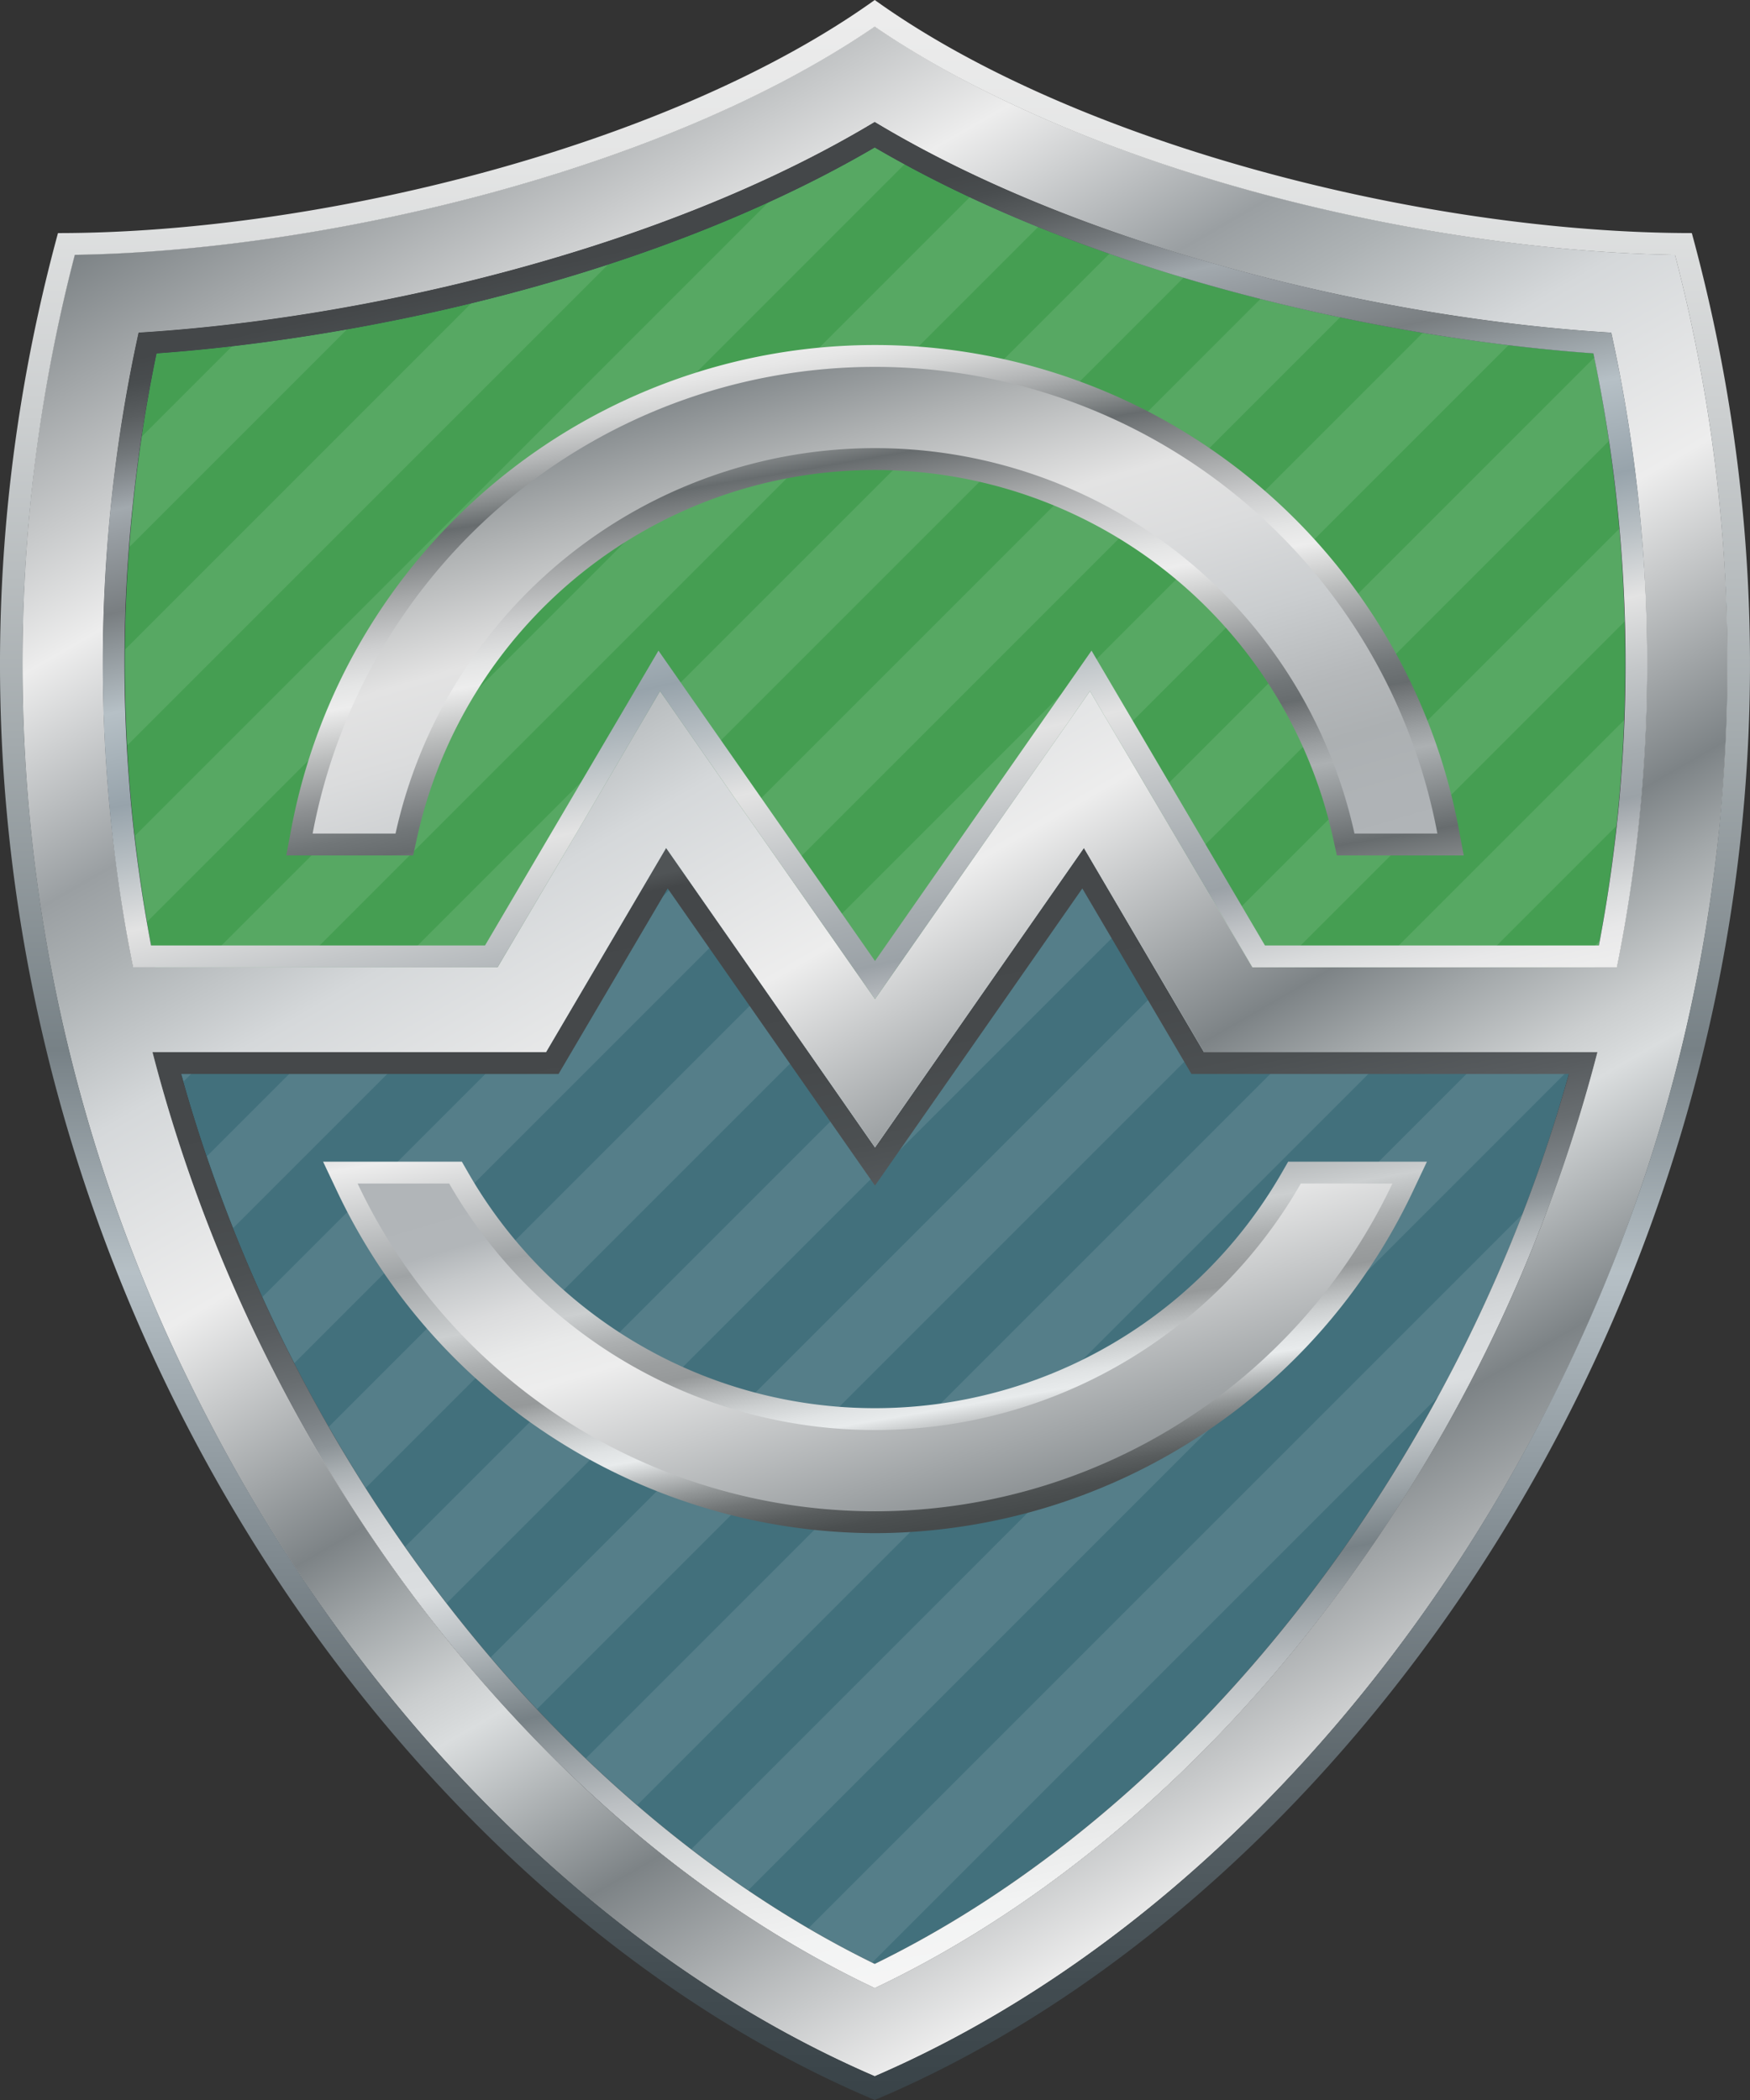 <svg id="Слой_1" data-name="Слой 1" xmlns="http://www.w3.org/2000/svg" viewBox="0 0 170.079 204.095"><rect x="0" y="0" width="170.079" height="204.095" fill="#333333" stroke="none"/><defs><linearGradient id="Безымянный_градиент_3227" x1="80.095" y1="78.577" x2="103.375" y2="190.532" gradientUnits="userSpaceOnUse"><stop offset=".026" stop-color="#505456"/><stop offset=".039" stop-color="#444749"/><stop offset=".213" stop-color="#46494b"/><stop offset=".286" stop-color="#4c5052"/><stop offset=".34" stop-color="#585c5f"/><stop offset=".385" stop-color="#686d70"/><stop offset=".424" stop-color="#7d8387"/><stop offset=".445" stop-color="#8c9397"/><stop offset=".467" stop-color="#a8aeb1"/><stop offset=".49" stop-color="#bfc3c6"/><stop offset=".516" stop-color="#cfd2d4"/><stop offset=".545" stop-color="#d8dbdd"/><stop offset=".585" stop-color="#dbdee0"/><stop offset=".624" stop-color="#bec3c6"/><stop offset=".706" stop-color="#778186"/><stop offset=".748" stop-color="#9ba2a6"/><stop offset=".794" stop-color="#bcc0c3"/><stop offset=".841" stop-color="#d5d8d9"/><stop offset=".891" stop-color="#e8e9e9"/><stop offset=".942" stop-color="#f2f3f3"/><stop offset="1" stop-color="#f6f6f6"/></linearGradient><linearGradient id="Новый_образец_градиента_7" x1="44.542" y1=".185" x2="143.364" y2="171.349" gradientUnits="userSpaceOnUse"><stop offset="0" stop-color="#7d8386"/><stop offset=".161" stop-color="#ededed"/><stop offset=".382" stop-color="#7d8386"/><stop offset=".413" stop-color="#84898c"/><stop offset=".456" stop-color="#969b9d"/><stop offset=".508" stop-color="#b4b7b9"/><stop offset=".564" stop-color="#dededf"/><stop offset=".583" stop-color="#ededed"/><stop offset=".805" stop-color="#7d8386"/><stop offset="1" stop-color="#ededed"/></linearGradient><linearGradient id="Безымянный_градиент_3037" x1="75.873" y1="33.791" x2="95.288" y2="147.823" gradientUnits="userSpaceOnUse"><stop offset="0" stop-color="#ededed"/><stop offset=".014" stop-color="#e6e6e6"/><stop offset=".035" stop-color="#d3d4d4"/><stop offset=".059" stop-color="#b3b5b6"/><stop offset=".086" stop-color="#888c8d"/><stop offset=".104" stop-color="#676c6e"/><stop offset=".112" stop-color="#727678"/><stop offset=".154" stop-color="#a7a9aa"/><stop offset=".19" stop-color="#cdcecf"/><stop offset=".219" stop-color="#e4e5e5"/><stop offset=".237" stop-color="#ededed"/><stop offset=".276" stop-color="#bbbdbd"/><stop offset=".316" stop-color="#8e9193"/><stop offset=".347" stop-color="#717678"/><stop offset=".365" stop-color="#676c6e"/><stop offset=".37" stop-color="#6f7375"/><stop offset=".404" stop-color="#9b9fa1"/><stop offset=".421" stop-color="#acb0b2"/><stop offset=".491" stop-color="#676c6e"/><stop offset=".619" stop-color="#ededed"/><stop offset=".716" stop-color="#9fa3a5"/><stop offset=".772" stop-color="#cccfd0"/><stop offset=".777" stop-color="#c6c9ca"/><stop offset=".801" stop-color="#acafb0"/><stop offset=".823" stop-color="#9c9fa0"/><stop offset=".84" stop-color="#96999a"/><stop offset=".851" stop-color="#aaadae"/><stop offset=".873" stop-color="#cccfd0"/><stop offset=".89" stop-color="#e0e3e4"/><stop offset=".902" stop-color="#e8ebec"/><stop offset=".918" stop-color="#bdc0c1"/><stop offset=".936" stop-color="#929697"/><stop offset=".953" stop-color="#717576"/><stop offset=".97" stop-color="#595d5e"/><stop offset=".985" stop-color="#4b4f50"/><stop offset=".998" stop-color="#464a4b"/></linearGradient><linearGradient id="Безымянный_градиент_3369" x1="62.152" y1="12.321" x2="113.742" y2="187.728" gradientUnits="userSpaceOnUse"><stop offset=".137" stop-color="#7d8386"/><stop offset=".189" stop-color="#aeb1b2"/><stop offset=".249" stop-color="#e3e3e3"/><stop offset=".289" stop-color="#dbdcdd"/><stop offset=".339" stop-color="#cacdcf"/><stop offset=".385" stop-color="#b5b8ba"/><stop offset=".417" stop-color="#acb0b2"/><stop offset=".451" stop-color="#afb3b6"/><stop offset=".544" stop-color="#b2b6b9"/><stop offset=".56" stop-color="#c5c8ca"/><stop offset=".584" stop-color="#dbdcdd"/><stop offset=".607" stop-color="#e8e9e9"/><stop offset=".628" stop-color="#ededed"/><stop offset=".777" stop-color="#7d8386"/><stop offset=".947" stop-color="#ededed"/></linearGradient><linearGradient id="Безымянный_градиент_2432" x1="45.865" y1="2.476" x2="142.302" y2="169.51" gradientUnits="userSpaceOnUse"><stop offset="0" stop-color="#7d8386"/><stop offset=".17" stop-color="#ededed"/><stop offset=".276" stop-color="#9a9fa2"/><stop offset=".319" stop-color="#adb2b4"/><stop offset=".389" stop-color="#d5d8da"/><stop offset=".492" stop-color="#ededed"/><stop offset=".628" stop-color="#7d8386"/><stop offset=".668" stop-color="#a2a7a9"/><stop offset=".717" stop-color="#cbcecf"/><stop offset=".743" stop-color="#daddde"/><stop offset=".846" stop-color="#7d8386"/><stop offset="1" stop-color="#ededed"/></linearGradient><linearGradient id="Новый_образец_градиента_6" x1="85.021" x2="85.021" y2="204.095" gradientUnits="userSpaceOnUse"><stop offset="0" stop-color="#ededed"/><stop offset=".075" stop-color="#e4e5e5"/><stop offset=".197" stop-color="#cccfd0"/><stop offset=".35" stop-color="#a4abae"/><stop offset=".5" stop-color="#778186"/><stop offset=".606" stop-color="#b6c0c6"/><stop offset=".737" stop-color="#818b91"/><stop offset=".852" stop-color="#5a6469"/><stop offset=".944" stop-color="#424c51"/><stop offset="1" stop-color="#394348"/></linearGradient><linearGradient id="Безымянный_градиент_2768" x1="75.11" y1="19.892" x2="94.51" y2="107.035" gradientUnits="userSpaceOnUse"><stop offset=".012" stop-color="#444749"/><stop offset=".039" stop-color="#494d4f"/><stop offset=".073" stop-color="#595d5f"/><stop offset=".112" stop-color="#72777a"/><stop offset=".154" stop-color="#959ba0"/><stop offset=".169" stop-color="#a2a9ae"/><stop offset=".194" stop-color="#989ea3"/><stop offset=".278" stop-color="#797e81"/><stop offset=".314" stop-color="#8e9599"/><stop offset=".384" stop-color="#b6c0c6"/><stop offset=".485" stop-color="#97a3ab"/><stop offset=".552" stop-color="#bac1c5"/><stop offset=".62" stop-color="#e3e3e3"/><stop offset=".697" stop-color="#c4c7c9"/><stop offset=".784" stop-color="#a6acb0"/><stop offset=".833" stop-color="#9ba2a7"/><stop offset=".838" stop-color="#9fa5aa"/><stop offset=".883" stop-color="#c1c4c7"/><stop offset=".927" stop-color="#d9dbdc"/><stop offset=".967" stop-color="#e8e8e9"/><stop offset="1" stop-color="#ededed"/></linearGradient><style>.cls-4{fill:#fff}.cls-5{fill:none}</style></defs><path d="M84.996 190.867c-23.162-11.306-44.075-33.296-57.49-60.494a149.106 149.106 0 01-12.31-96.03c20.019-1.432 48.208-7.386 69.795-20.013 21.576 12.632 49.795 18.586 69.846 20.014a148.852 148.852 0 01-12.309 96.004c-13.427 27.208-34.355 49.207-57.532 60.519z" transform="translate(.018)" fill="#42707c"/><path d="M84.897 103.689L65.054 75.342 50.881 98.02S23.5 99.25 15.968 98.013a148.454 148.454 0 01-.773-63.67c20.02-1.432 48.21-7.386 69.796-20.013 21.576 12.632 49.795 18.586 69.846 20.014a148.115 148.115 0 01-.768 63.675c-7.819 1.731-35.157 0-35.157 0L104.74 75.342z" transform="translate(.018)" fill="#459e52"/><g opacity=".1"><path class="cls-4" d="M87.918 15.943c-.974-.53-1.951-1.057-2.9-1.613a116.009 116.009 0 01-10.343 5.32L13.11 81.217q.477 4.188 1.186 8.349zM115.02 26.98q-3.615-1.08-7.203-2.332l-87.728 87.729q1.192 3.514 2.559 6.975zM100.891 22.04q-3.37-1.365-6.643-2.892L15.886 97.51q.87 3.82 1.939 7.595zM13.784 42.403q-.806 5.356-1.216 10.751l21.153-21.153a190.265 190.265 0 01-11.182 1.647zM45.778 29.479L12.155 63.102q-.039 4.662.215 9.32l46.708-46.709a179.553 179.553 0 01-13.3 3.766zM122.497 29.037l-97.004 97.005a148.022 148.022 0 002.04 4.33c.348.706.704 1.405 1.061 2.103L130.236 30.834a192.338 192.338 0 01-7.739-1.797zM146.598 33.541a189.364 189.364 0 01-8.338-1.197L31.947 138.657q1.733 3.027 3.586 5.948zM152.634 103.783q1.678-6.126 2.828-12.364L67.17 179.713q2.732 2.097 5.537 3.997zM139.768 135.718q1.44-2.65 2.787-5.37 2.994-6.068 5.408-12.36l-69.41 69.41q3.069 1.795 6.201 3.334zM157.1 80.248q.55-5.124.74-10.275L56.92 170.892q2.454 2.353 4.991 4.544zM156.372 42.836q-.601-4.067-1.432-8.103L39.352 150.322q1.968 2.805 4.045 5.49zM157.893 60.384q-.12-4.513-.517-9.017L47.67 161.072q2.205 2.585 4.506 5.03z" transform="translate(.018)"/></g><path class="cls-5" d="M84.991 14.33C63.404 26.955 35.214 32.91 15.195 34.342a146.882 146.882 0 00-.53 57.545h32.457l16.855-28.654 21.045 30.163 21.044-30.163 16.855 28.654h32.454a146.54 146.54 0 00-.538-57.544c-20.05-1.428-48.269-7.38-69.846-20.015z" transform="translate(.018)"/><path class="cls-5" d="M105.17 86.347l-20.148 28.88-20.15-28.88-10.606 18.032h-36.69a149.95 149.95 0 009.93 25.994c13.415 27.198 34.329 49.188 57.49 60.494 23.177-11.311 44.106-33.31 57.532-60.518a150.009 150.009 0 009.932-25.97h-36.683z" transform="translate(.018)"/><path d="M105.323 82.413l-20.301 29.099L64.72 82.412l-11.67 19.84H14.802a151.76 151.76 0 0010.798 29.06c13.878 28.139 35.393 50.517 59.396 61.913 24.016-11.4 45.547-33.786 59.438-61.937a151.736 151.736 0 0010.8-29.036h-38.24zm37.205 47.936c-13.426 27.208-34.355 49.207-57.532 60.518-23.161-11.305-44.075-33.296-57.49-60.494a149.95 149.95 0 01-9.93-25.994h36.69l10.607-18.032 20.148 28.88 20.15-28.88 10.606 18.032h36.683a150.009 150.009 0 01-9.932 25.97z" transform="translate(.018)" fill="url(#Безымянный_градиент_3227)"/><path d="M162.771 24.767c-23.583-.34-57.046-7.936-77.776-22.17-20.766 14.234-54.2 21.83-77.74 22.17a158.245 158.245 0 0011.354 109.994c15.299 31.02 39.457 55.397 66.387 67.022 26.94-11.627 51.115-36.012 66.429-67.044A157.975 157.975 0 00162.77 24.767zM144.434 131.29c-13.891 28.151-35.422 50.537-59.438 61.937-24.003-11.396-45.518-33.774-59.396-61.913a151.76 151.76 0 01-10.798-29.06H53.05l11.67-19.84 20.302 29.099 20.301-29.099 11.67 19.84h38.241a151.736 151.736 0 01-10.8 29.036zm12.693-37.275h-35.422l-15.791-26.846-20.892 29.945L64.13 67.168 48.338 94.014H12.912a149.994 149.994 0 01.54-61.686c21.648-1.315 50.703-7.93 71.54-20.471 20.821 12.546 49.903 19.161 71.586 20.472a149.642 149.642 0 01.55 61.685z" transform="translate(.018)" fill="url(#Новый_образец_градиента_7)"/><path d="M85.022 149.005a58.02 58.02 0 01-52.205-33.069l-1.437-3.035h13.488l.613 1.066a45.596 45.596 0 0079.081 0l.614-1.066h13.487l-1.437 3.035a58.022 58.022 0 01-52.204 33.069zm44.887-65.867l-.366-1.671a45.587 45.587 0 00-89.043 0l-.367 1.67H27.807l.469-2.515a57.736 57.736 0 01113.492 0l.47 2.516z" transform="translate(.018)" fill="url(#Безымянный_градиент_3037)"/><path d="M38.423 81.011h-8.057a55.61 55.61 0 01109.312 0h-8.058a47.714 47.714 0 00-93.197 0zm46.599 57.972a47.692 47.692 0 01-41.384-23.956h-8.9a55.616 55.616 0 00100.566 0h-8.899a47.692 47.692 0 01-41.383 23.956z" transform="translate(.018)" fill="url(#Безымянный_градиент_3369)"/><path d="M162.771 24.767c-23.583-.34-57.046-7.936-77.776-22.17-20.766 14.234-54.2 21.83-77.74 22.17a158.245 158.245 0 0011.354 109.994c15.299 31.02 39.457 55.397 66.387 67.022 26.94-11.627 51.115-36.012 66.429-67.044A157.975 157.975 0 00162.77 24.767zM144.434 131.29c-13.891 28.151-35.422 50.537-59.438 61.937-24.003-11.396-45.518-33.774-59.396-61.913a151.76 151.76 0 01-10.798-29.06H53.05l11.67-19.84 20.302 29.099 20.301-29.099 11.67 19.84h38.241a151.736 151.736 0 01-10.8 29.036zm12.693-37.275h-35.422l-15.791-26.846-20.892 29.945L64.13 67.168 48.338 94.014H12.912a149.994 149.994 0 01.54-61.686c21.648-1.315 50.703-7.93 71.54-20.471 20.821 12.546 49.903 19.161 71.586 20.472a149.642 149.642 0 01.55 61.685z" transform="translate(.018)" fill="url(#Безымянный_градиент_2432)"/><path d="M164.407 22.652c22.417 82.192-25.483 158.735-79.41 181.443-53.917-22.708-101.74-99.192-79.38-181.442 25.5 0 59.603-8.49 79.38-22.653 19.736 14.164 53.82 22.652 79.41 22.652zM151.424 134.74a157.974 157.974 0 0011.347-109.972c-23.583-.34-57.046-7.936-77.776-22.17-20.766 14.234-54.2 21.83-77.74 22.17a158.245 158.245 0 0011.354 109.994c15.299 31.02 39.457 55.397 66.387 67.022 26.94-11.627 51.115-36.012 66.428-67.044z" transform="translate(.018)" fill="url(#Новый_образец_градиента_6)"/><path d="M84.992 11.857C64.155 24.398 35.1 31.013 13.452 32.327a149.994 149.994 0 00-.54 61.687h35.426L64.13 67.168l20.892 29.945 20.892-29.945 15.791 26.846h35.422a149.642 149.642 0 00-.55-61.685c-21.682-1.31-50.764-7.926-71.585-20.472zm70.383 80.031h-32.454l-16.855-28.654-21.044 30.163-21.045-30.163-16.855 28.654H14.665a146.882 146.882 0 01.53-57.545c20.02-1.432 48.209-7.387 69.796-20.014 21.577 12.635 49.795 18.587 69.846 20.015a146.54 146.54 0 01.538 57.544z" transform="translate(.018)" fill="url(#Безымянный_градиент_2768)"/></svg>